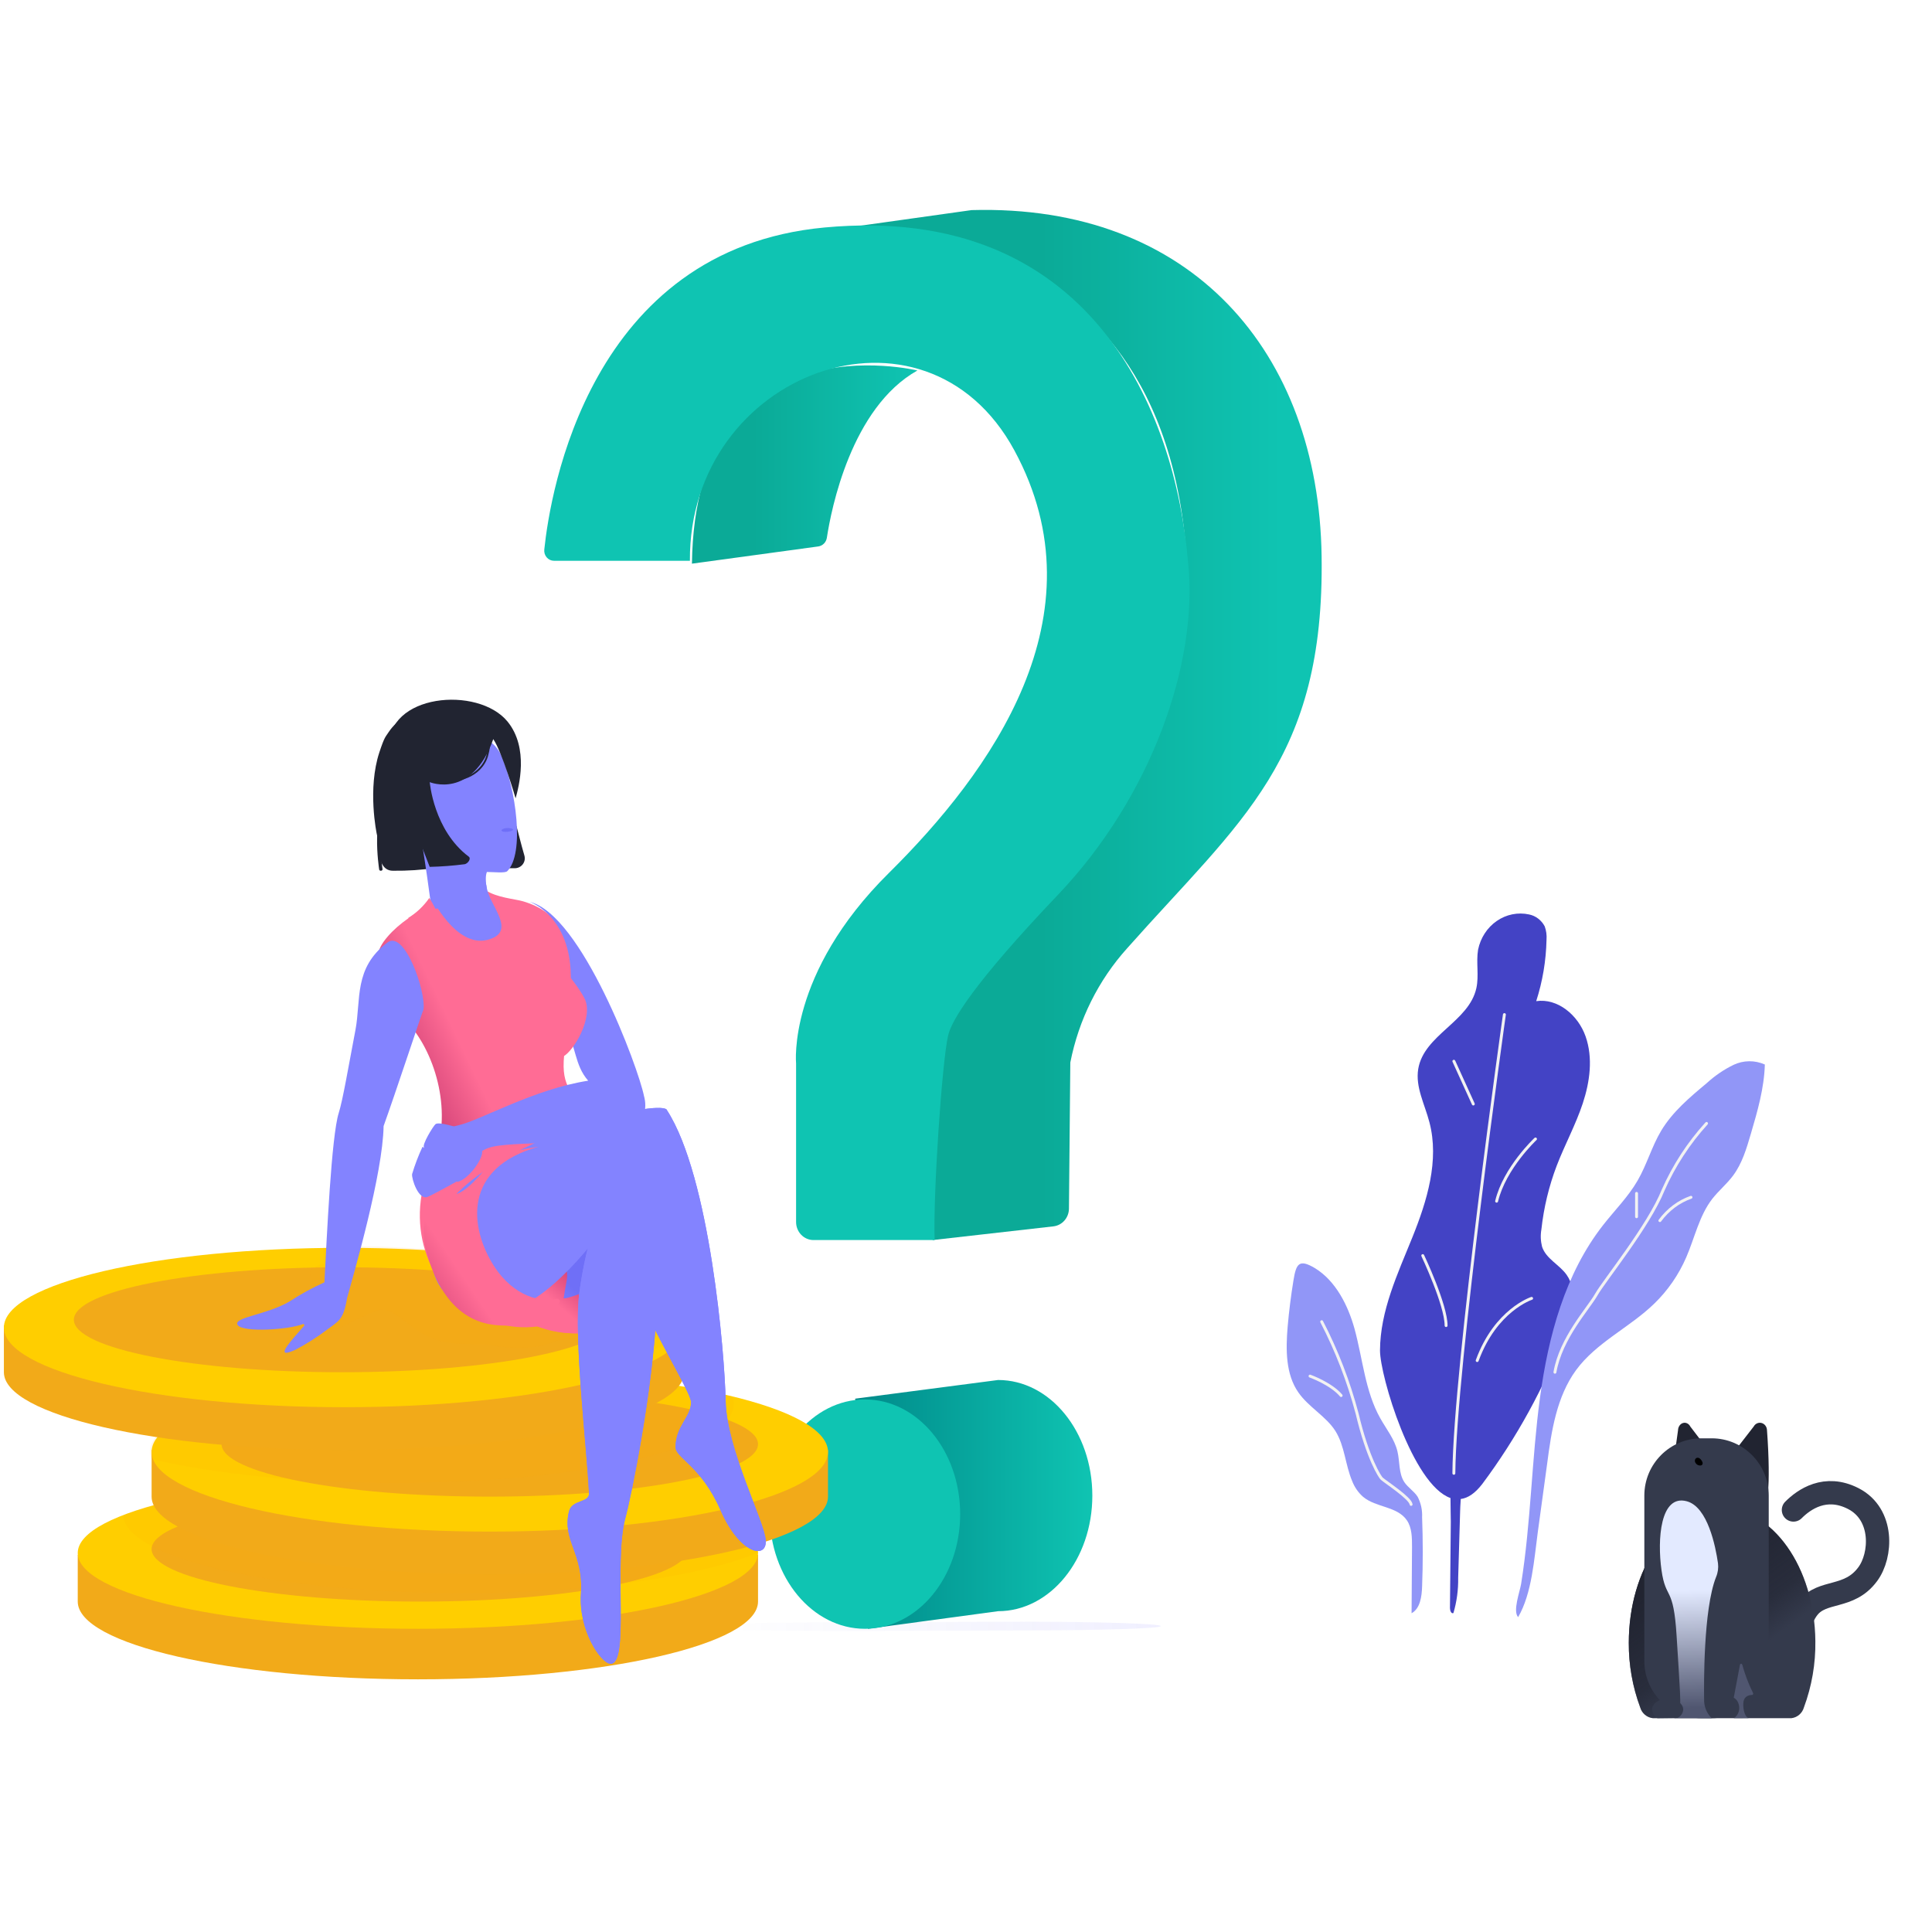 <svg width="497" height="497" viewBox="0 0 497 497" fill="none" xmlns="http://www.w3.org/2000/svg">
<g style="mix-blend-mode:multiply" opacity="0.3">
<path style="mix-blend-mode:multiply" opacity="0.3" d="M262.828 417.181L208.447 417.349C191 417.426 177.553 417.892 177.553 418.449C177.553 419.007 193.582 419.563 213.347 419.563H221.13L262.815 419.42C282.592 419.42 298.609 418.929 298.609 418.307C298.609 417.685 282.641 417.181 262.828 417.181Z" fill="url(#paint0_linear)"/>
<path style="mix-blend-mode:multiply" opacity="0.3" d="M384.322 409.218C383.194 407.238 335.293 405.8 252.463 405.865L198.357 406.059C109.636 406.266 94.985 408.649 92.779 409.167C94.028 409.3 95.284 409.338 96.539 409.283H147.711C147.711 409.218 147.787 409.154 147.987 409.102C147.837 409.102 147.737 409.218 147.711 409.283L195.337 409.115C196.991 409.115 198.294 409.115 198.557 409.037C200.2 408.752 207.632 407.742 232.158 407.419C246.961 407.509 260.596 407.769 269.971 408.221C303.81 409.814 260.96 411.329 222.647 412.299C184.333 413.271 187.629 414.087 187.629 414.087V415.615C189.81 415.798 191.997 415.858 194.184 415.795H239.804L283.269 415.678C285.221 415.727 287.175 415.667 289.122 415.497L289.622 414.087C289.622 414.087 292.743 413.504 311.042 412.985C353.892 411.73 385.45 411.147 384.322 409.218Z" fill="url(#paint1_linear)"/>
</g>
<path d="M256.757 414.472C270.154 414.472 281 401.16 281 384.742C281 368.325 270.154 355 256.757 355L220 359.803L223.263 419L256.757 414.472Z" fill="url(#paint2_linear)"/>
<path d="M222.499 419C236.031 419 247 405.792 247 389.501C247 373.208 236.031 360 222.499 360C208.969 360 198 373.208 198 389.501C198 405.792 208.969 419 222.499 419Z" fill="#0FC4B2"/>
<path d="M178 145L210.497 140.571C211.048 140.492 211.56 140.234 211.958 139.833C212.356 139.433 212.619 138.911 212.707 138.344C213.824 130.976 218.986 104.848 236 95.305C236 95.305 178.778 81.308 178 145Z" fill="url(#paint3_linear)"/>
<path d="M239.93 319L270.991 315.476C272.082 315.351 273.091 314.819 273.826 313.977C274.563 313.136 274.974 312.046 274.983 310.913L275.335 273.327C277.494 262.326 282.555 252.153 289.961 243.933C319.201 210.962 340.758 195.46 339.98 143.023C339.202 90.584 306.508 52.454 249.936 54.048L213 59.232C213 59.232 299.967 50.16 305.354 145.044C307.664 169.592 297.494 192.713 289.032 207.255C284.353 215.195 278.726 222.497 272.284 228.99C262.617 238.826 246.12 255.454 243.408 266.575C238.8 285.536 239.93 319 239.93 319Z" fill="url(#paint4_linear)"/>
<path d="M177.477 144.259H142.531C142.173 144.262 141.817 144.186 141.489 144.035C141.161 143.884 140.868 143.661 140.63 143.382C140.393 143.104 140.215 142.776 140.109 142.421C140.005 142.065 139.975 141.691 140.021 141.323C141.527 126.901 151.531 64.158 212.108 58.52C280.58 52.153 302.395 105.658 305.633 144.74C308.333 170.725 296.019 205.118 272.195 230.142C250.379 253.049 244.755 262.532 243.889 266.431C242.308 273.42 240.036 307.046 240.425 319H209.271C208.082 319 206.942 318.511 206.103 317.641C205.262 316.771 204.79 315.591 204.79 314.362V273.576C204.79 273.576 202.48 250.475 228.639 224.594C254.797 198.712 284.032 158.486 260.948 115.87C237.865 73.253 177.125 95.783 177.477 144.259Z" fill="#0FC4B2"/>
<path d="M445.028 400.852C442.538 400.967 440.345 401.149 438.227 401.33C433.943 401.678 429.508 402.053 426.681 402.544C424.302 402.945 423.044 403.41 420.727 403.837C418.41 404.262 414.948 404.598 412.007 404.973C408.632 405.412 405.929 405.89 403.725 406.395C403.457 406.332 403.187 406.285 402.915 406.252C400.996 405.98 397.496 405.839 396.45 405.529C395.989 405.387 396.101 405.232 396.275 405.09C397.517 404.275 398.901 403.722 400.349 403.462C402.467 402.919 405.331 402.415 407.187 401.872C409.043 401.33 409.902 400.697 407.922 400.154C403.644 399.4 399.304 399.097 394.967 399.249C396.637 398.745 397.559 398.215 397.67 397.685C397.67 397.57 397.67 397.44 397.197 397.337C395.835 397.137 394.462 397.034 393.087 397.027C387.307 396.885 380.767 397.324 379.721 397.932C379.173 398.254 379.995 398.59 379.273 398.913C377.342 399.779 365.509 400.115 364.027 400.98C363.242 401.445 365.733 401.885 366.955 402.337C369.607 403.32 366.344 404.353 362.482 405.297C358.621 406.24 354.05 407.17 354 408.178C354 408.837 362.52 411.615 372.485 411.963C372.532 412.163 372.561 412.366 372.572 412.57L372.348 414.767C372.348 414.832 372.671 414.922 373.257 414.91C374.266 414.625 374.365 414.315 374.502 414.005C374.677 413.437 374.839 412.868 375.014 412.312C375.052 412.197 375.107 412.088 375.175 411.99C377.07 411.97 378.962 411.84 380.842 411.602C386.796 410.827 392.052 409.987 396.437 409.108L396.026 409.392C393.934 410.968 393.784 412.583 391.255 414.147C390.92 414.367 389.064 414.845 390.483 415C392.329 414.865 394.08 414.102 395.466 412.83L397.857 411.072C398.991 410.232 400.274 409.367 405.169 408.682C410.338 407.97 418.733 407.597 424.999 406.989C427.714 406.761 430.414 406.365 433.083 405.8C435.242 405.143 437.444 404.647 439.672 404.314C441.291 404.095 443.409 403.927 444.941 403.707C446.474 403.534 447.982 403.178 449.438 402.647C451.131 402.067 452.826 401.485 453 400.877C450.533 400.722 447.545 400.748 445.028 400.852Z" fill="url(#paint5_linear)"/>
<path d="M400.461 299.873C402.538 294.456 405.349 289.337 407.169 283.815C408.99 278.293 409.833 272.151 407.89 266.616C405.948 261.082 400.657 256.726 395.184 257.543C396.826 252.457 397.72 247.132 397.835 241.757C397.93 240.581 397.77 239.397 397.37 238.296C396.95 237.504 396.371 236.821 395.674 236.293C394.978 235.764 394.18 235.404 393.338 235.237C390.468 234.618 387.483 235.223 385.03 236.921C382.575 238.619 380.851 241.273 380.229 244.31C379.691 247.563 380.498 250.972 379.79 254.186C377.896 262.857 366.288 266.227 364.835 274.988C364.066 279.642 366.509 284.061 367.706 288.675C370.308 298.5 367.108 308.933 363.32 318.317C359.533 327.701 355.049 337.189 355 347.401C355 353.961 363.357 381.943 373.131 385.364C373.131 388.333 373.228 390.55 373.216 391.496L372.997 413.659C372.997 414.307 373.314 415.214 373.888 414.954C374.751 412.019 375.163 408.957 375.11 405.883C375.281 400.197 375.448 394.507 375.611 388.812C375.611 388.229 375.684 387.102 375.77 385.612C377.614 385.377 379.435 384.185 381.329 381.723C390.147 369.909 397.322 356.814 402.636 342.839C404.457 338.019 405.948 332.134 403.028 327.973C401.146 325.29 397.713 323.852 396.687 320.702C396.318 319.256 396.259 317.742 396.515 316.269C397.13 310.641 398.457 305.126 400.461 299.873Z" fill="#4343C5"/>
<path d="M374 273L379 284" stroke="#F2F2F2" stroke-width="0.75" stroke-miterlimit="10" stroke-linecap="round"/>
<path d="M394 334C394 334 384.747 336.992 380 350" stroke="#F2F2F2" stroke-width="0.75" stroke-miterlimit="10" stroke-linecap="round"/>
<path d="M395 293C395 293 387.05 300.433 385 309" stroke="#F2F2F2" stroke-width="0.75" stroke-miterlimit="10" stroke-linecap="round"/>
<path d="M387 261C387 261 374.22 351.663 374 379" stroke="#F2F2F2" stroke-width="0.75" stroke-miterlimit="10" stroke-linecap="round"/>
<path d="M366 323C366 323 372 335.655 372 341" stroke="#F2F2F2" stroke-width="0.75" stroke-miterlimit="10" stroke-linecap="round"/>
<path d="M391.305 407.439C393.833 391.617 394.011 375.484 396.148 359.597C398.285 343.71 402.622 327.615 412.423 315.113C415.393 311.312 418.859 307.876 421.274 303.686C423.69 299.498 424.903 294.946 427.318 290.9C430.253 285.997 434.69 282.275 439.041 278.644C441.107 276.744 443.428 275.159 445.933 273.935C447.194 273.335 448.566 273.017 449.957 273.001C451.348 272.985 452.726 273.273 454 273.845C453.823 279.954 452.104 285.88 450.383 291.729C449.284 295.478 448.146 299.317 445.818 302.429C444.212 304.582 442.101 306.32 440.469 308.408C437.118 312.74 435.968 318.394 433.78 323.439C431.837 327.921 429.048 331.963 425.574 335.332C419.251 341.492 410.69 345.292 405.429 352.464C400.472 359.259 399.106 368.027 398.007 376.47L395.591 394.146C394.643 401.085 394.099 409.878 390.533 416C389.104 414.469 390.963 409.514 391.305 407.439Z" fill="#9196F7"/>
<path d="M439 289C434.406 294.051 430.641 299.831 427.853 306.116C424.097 315.449 412.662 329.449 410.633 333.038C408.604 336.628 401.515 344.179 400 353" stroke="#F2F2F2" stroke-width="0.75" stroke-miterlimit="10" stroke-linecap="round"/>
<path d="M427 314C429.099 311.164 431.878 309.081 435 308" stroke="#F2F2F2" stroke-width="0.75" stroke-miterlimit="10" stroke-linecap="round"/>
<path d="M421 307C421 308.99 421 311.03 421 313" stroke="#F2F2F2" stroke-width="0.75" stroke-miterlimit="10" stroke-linecap="round"/>
<path d="M348.436 341.781C350.57 349.558 351.156 357.893 355.075 364.853C356.647 367.665 358.756 370.232 359.492 373.382C360.117 375.973 359.78 379.02 361.252 381.262C362.2 382.687 363.748 383.582 364.684 385.034C365.523 386.65 365.92 388.475 365.831 390.308C366.056 396.246 366.056 402.185 365.831 408.131C365.745 410.722 365.333 413.794 363.123 415L363.237 397.943C363.237 395.571 363.236 393.018 361.901 391.073C359.404 387.457 354.014 387.846 350.67 385.072C349.417 383.974 348.444 382.572 347.837 380.989C346.065 376.816 345.915 371.917 343.533 368.132C341.149 364.347 336.632 362.001 333.986 358.177C330.716 353.472 330.754 347.173 331.24 341.328C331.59 337.319 332.09 333.335 332.738 329.377C333.437 325.036 334.198 323.817 338.229 326.202C343.632 329.482 346.789 335.859 348.436 341.781Z" fill="#9196F7"/>
<path d="M340 340C343.875 347.482 346.928 355.395 349.1 363.589C351.843 375.205 355.028 380.025 355.456 380.383C356.619 381.39 362.804 385.394 363 387" stroke="#F2F2F2" stroke-width="0.75" stroke-miterlimit="10" stroke-linecap="round"/>
<path d="M337 354C337 354 342.415 355.934 345 359" stroke="#F2F2F2" stroke-width="0.75" stroke-miterlimit="10" stroke-linecap="round"/>
<path style="mix-blend-mode:multiply" opacity="0.3" d="M198.354 413.295H198.028L196.047 413.179L194.995 413.114L192.916 412.997L191.8 412.972L189.645 412.869L188.479 412.804L186.249 412.7H184.996H184.119C184.921 412.402 185.372 412.091 185.372 411.781V408.495C185.372 408.016 184.408 407.55 182.577 407.111C174.922 404.976 146.754 403.552 122.733 403.229C110.716 403.048 104.84 402.918 95.48 403.061C48.578 403.151 11 405.571 11 408.546V411.678C11 413.58 26.412 415.262 49.844 416.245C49.042 416.542 48.591 416.853 48.591 417.163V420.45C48.591 420.605 48.716 420.773 48.929 420.928H48.29L47.401 421.006L45.872 421.136L45.045 421.213L43.642 421.356L42.827 421.433L41.699 421.549C34.607 422.339 30.547 423.258 30.547 424.228V427.514C30.547 430.542 69.579 433 117.734 433C165.888 433 204.92 430.542 204.92 427.514V424.228C204.92 424.228 204.92 424.228 204.92 424.163C204.896 424.093 204.862 424.029 204.819 423.969L204.706 423.879L204.631 423.814C216.134 422.883 223 421.718 223 420.45V417.112C222.988 415.624 213.59 414.266 198.354 413.295Z" fill="url(#paint6_linear)"/>
<path d="M20 411.995C20 423.042 59.172 432 107.5 432C155.828 432 195 423.029 195 411.995V400H20V411.995Z" fill="#F2AA19"/>
<path d="M107.5 419C155.824 419 195 410.27 195 399.499C195 388.73 155.824 380 107.5 380C59.175 380 20 388.73 20 399.499C20 410.27 59.175 419 107.5 419Z" fill="#FFCE00"/>
<path d="M108 412C146.108 412 177 405.955 177 398.501C177 391.045 146.108 385 108 385C69.892 385 39 391.045 39 398.501C39 405.955 69.892 412 108 412Z" fill="#F2AA19"/>
<g style="mix-blend-mode:multiply" opacity="0.3">
<g style="mix-blend-mode:multiply" opacity="0.3">
<path d="M194.936 399.443C179.996 405.606 151.533 409.801 118.885 409.801C71.022 409.801 32.182 400.868 31.681 389.798C46.633 383.648 75.095 379.44 107.744 379.44C155.607 379.44 194.446 388.387 194.936 399.443Z" fill="#FFA300"/>
</g>
</g>
<path d="M39 385.003C39 396.045 77.948 405 126 405C174.051 405 213 396.032 213 385.003V373H39V385.003Z" fill="#F2AA19"/>
<path d="M126 394C174.049 394 213 384.822 213 373.501C213 362.178 174.049 353 126 353C77.952 353 39 362.178 39 373.501C39 384.822 77.952 394 126 394Z" fill="#FFCE00"/>
<path d="M126 385C164.108 385 195 378.956 195 371.5C195 364.044 164.108 358 126 358C87.893 358 57 364.044 57 371.5C57 378.956 87.893 385 126 385Z" fill="#F2AA19"/>
<g style="mix-blend-mode:multiply" opacity="0.3">
<g style="mix-blend-mode:multiply" opacity="0.3">
<path d="M125.778 353.171C150.331 353.171 172.502 355.528 188.343 359.309C188.609 359.924 188.749 360.59 188.757 361.263C188.757 372.423 149.704 381.473 101.54 381.473C77.001 381.473 54.829 379.117 38.975 375.336C38.715 374.72 38.579 374.054 38.574 373.382C38.574 362.222 77.614 353.171 125.778 353.171Z" fill="#FFA300"/>
</g>
</g>
<path d="M1 353.003C1 364.045 40.172 373 88.5 373C136.828 373 176 364.033 176 353.003V341H1V353.003Z" fill="#F2AA19"/>
<path d="M88.5 362C136.825 362 176 352.822 176 341.499C176 330.178 136.825 321 88.5 321C40.175 321 1 330.178 1 341.499C1 352.822 40.175 362 88.5 362Z" fill="#FFCE00"/>
<path d="M88 353C126.108 353 157 346.956 157 339.5C157 332.044 126.108 326 88 326C49.892 326 19 332.044 19 339.5C19 346.956 49.892 353 88 353Z" fill="#F2AA19"/>
<g style="mix-blend-mode:multiply" opacity="0.3">
<g style="mix-blend-mode:multiply" opacity="0.3">
<path d="M79.619 327.369C79.481 326.993 80.872 326.074 81.199 325.841C82.677 325.09 83.43 325.115 83.317 324.649C83.317 324.521 83.167 321.141 83.128 320.999C93.945 320.248 99.76 320.714 112.756 321.465C138.45 322.953 168.905 328.819 173.906 337.635C175.058 340.095 174.169 343.695 170.66 346.012C164.393 350.181 159.116 342.244 150.469 343.124C150.244 343.536 149.891 343.856 149.466 344.031C148.475 344.085 147.488 344.198 146.508 344.368C145.255 344.601 144.002 344.82 142.673 345.002C141.15 345.766 139.515 346.266 137.836 346.478C133.652 346.937 129.424 346.727 125.302 345.857C122.896 345.857 120.289 345.74 117.344 345.624C106.465 344.782 103.821 337.454 98.306 336.846C95.938 336.586 75.96 348.252 73.804 347.022C72.401 347.993 75.058 342.607 73.804 342.801C72.15 343.047 65.319 343.124 63.001 341.506C61.61 340.574 77.74 338.762 78.166 336.042C78.254 335.525 80.158 334.749 82.377 334.036C81.091 332.029 80.15 329.809 79.595 327.472C79.6 327.437 79.609 327.402 79.619 327.369Z" fill="#FFA300"/>
</g>
</g>
<path d="M101.143 223.995C104.837 224.038 108.529 223.791 112.184 223.256L132.313 223.345C132.727 223.365 133.137 223.284 133.513 223.111C133.888 222.939 134.216 222.678 134.467 222.351C134.719 222.026 134.889 221.645 134.961 221.24C135.033 220.835 135.005 220.42 134.881 220.028C134.085 217.322 133.25 213.903 132.917 212.705C132.339 210.587 125.06 208.876 125.214 206.721C125.368 203.645 126.587 200.137 125.766 197.253C125.586 196.628 125.085 196.13 124.906 195.466C121.979 185.26 115.252 183.065 110.091 183.001C108.093 182.973 106.119 183.444 104.354 184.374C102.588 185.304 101.086 186.662 99.987 188.322C99.179 189.598 98.96 189.381 97.586 193.54C94.518 202.867 96.804 214.172 97.035 215.051C97.51 217.068 96.753 224.059 101.143 223.995Z" fill="#212431"/>
<path d="M100.446 206.018C100.536 205.993 100.631 205.994 100.72 206.019C100.808 206.044 100.885 206.093 100.938 206.158C100.996 206.239 101.014 206.336 100.989 206.429C100.962 206.522 100.895 206.602 100.798 206.654C98.926 207.635 97.912 210.857 97.866 215.962C97.849 218.515 98.028 221.067 98.403 223.601C98.409 223.648 98.405 223.696 98.389 223.741C98.374 223.786 98.347 223.828 98.311 223.865C98.275 223.902 98.231 223.932 98.18 223.955C98.131 223.977 98.075 223.991 98.02 223.996C97.963 224.004 97.906 224 97.852 223.989C97.798 223.977 97.747 223.957 97.702 223.928C97.657 223.9 97.621 223.863 97.594 223.822C97.565 223.782 97.548 223.737 97.543 223.69C97.452 223.079 95.27 208.717 100.354 206.056C100.378 206.034 100.411 206.021 100.446 206.018Z" fill="#212431"/>
<path d="M149 284.729C145.883 278.729 143.535 278.264 146.049 265.462C150.706 241.723 143.318 234.43 134.505 231.845C132.453 231.25 127.746 230.914 124.937 229C115.457 229.556 103.696 235.283 98.692 242.24C93.241 249.998 102.758 255.907 102.131 260.471C110.212 266.808 115.726 281.509 112.918 294L149 284.729Z" fill="url(#paint7_linear)"/>
<path d="M111.696 298.059C109.633 301.845 108.403 306.026 108.087 310.324C106.901 326.19 117.981 340.07 132.849 341.342C134.642 341.496 136.446 341.457 138.231 341.228C151.708 345.554 158.734 341.648 160.443 332.894C161.056 330.131 160.728 327.245 159.512 324.688C160.85 321.587 161.655 318.283 161.897 314.917C162.31 309.983 161.476 305.026 159.471 300.498C157.466 295.97 154.354 292.017 150.42 289L111.657 298.059" fill="#FF6C95"/>
<path d="M151 342.892L149.979 324L132 337.059C132 337.059 137.457 343.938 151 342.892Z" fill="url(#paint8_linear)"/>
<path d="M156.138 330.087C156.138 330.087 146.169 334.284 145 333.985C145.685 329.28 146.37 328.033 145.484 326.318C144.598 324.603 151.543 317 151.543 317L157 324.797L156.138 330.087Z" fill="url(#paint9_linear)"/>
<path d="M118 290.157C118 290.157 112.916 288.46 112.042 289.176C111.447 289.654 108.401 294.623 109.105 295.189C113.365 298.597 118 290.157 118 290.157Z" fill="url(#paint10_linear)"/>
<path d="M119 303.069C116.432 304.553 111.299 307.363 110.016 307.884C107.68 308.874 105.832 303.225 106.012 302.027C106.732 299.621 107.628 297.271 108.694 295L119 303.069Z" fill="url(#paint11_linear)"/>
<path d="M109.006 295.448C109.565 293.275 111.592 290.961 118.158 289.413C123.704 288.112 137.381 280.165 151.308 278.005C147.701 273.895 148.287 269.005 145.538 265.115C145.775 262.878 146.122 260.029 146.558 256.271C148.908 236.266 136.275 232 136.275 232C149.616 235.277 164.202 274.65 165.657 281.907C166.138 283.58 166.113 285.368 165.585 287.025C165.058 288.684 164.054 290.13 162.71 291.168C158.097 294.511 133.241 293.536 126.862 294.966C125.868 295.169 124.915 295.542 124.04 296.072C124.301 298.322 120.309 303.447 117.822 303.993C116.641 304.267 108.745 296.423 109.006 295.448Z" fill="#8383FF"/>
<path d="M111.022 234L125.713 230.934C125.713 230.934 124.429 226.298 125.251 224.314C126.997 224.314 129.938 224.661 130.491 224.108C135.05 219.522 132.687 202.919 129.027 194.482C124.597 184.346 103.073 185.17 106.335 203.602C109.597 222.034 111.022 234 111.022 234Z" fill="#8383FF"/>
<path d="M114.296 227.848L111 230.898C111 230.898 117.249 243.761 125.304 241.796C133.36 239.831 125.825 232.85 125.227 228.371C124.629 223.891 120.622 225.168 120.622 225.168L114.296 227.848Z" fill="#8383FF"/>
<path d="M139.557 243C139.557 243 147.889 251.993 150.359 256.822C152.829 261.649 147.552 270.46 144.834 271.813C142.115 273.167 120 266.725 120 266.725L139.557 243Z" fill="#FF6C95"/>
<path d="M110.433 231C110.834 231.531 112 233.744 112 233.744C112 233.744 109.408 239.002 105 236.155C107.155 234.822 109.005 233.067 110.433 231Z" fill="#FF6C95"/>
<path d="M108.991 214.948C110.555 214.533 111.378 211.758 110.831 208.749C110.284 205.741 108.573 203.637 107.009 204.052C105.446 204.466 104.622 207.242 105.169 210.25C105.716 213.259 107.428 215.362 108.991 214.948Z" fill="#8383FF"/>
<path d="M131.281 213.071C129.729 212.743 128.224 213.644 129.449 213.936C130.674 214.228 133.253 213.444 131.281 213.071Z" fill="#6F6FF7"/>
<path d="M116.477 308.185C130.864 292.129 168.483 282.917 171.462 285.402C171.53 285.463 171.579 285.545 171.599 285.636C182.606 302.682 186.439 348.091 186.677 360.453C186.915 372.814 196.729 391.419 196.993 396.312C197.257 401.204 190.321 399.877 185.358 388.506C180.394 377.134 173.823 375.077 173.798 372.345C173.735 366.893 177.782 364.538 177.769 360.739C177.756 356.939 158.143 328.431 158.444 311.594C149.008 325.244 136.217 338.918 125.776 337.618C105.936 335.21 109.617 315.836 116.477 308.185Z" fill="url(#paint12_linear)"/>
<path d="M161.345 303.066C163.971 304.02 169.827 317.825 168.902 337.044C167.903 357.938 162.442 384.735 160.851 390.613C157.781 401.982 162.084 428.47 156.968 427.994C154.503 427.762 148.794 419.384 149.448 409.947C150.175 399.494 144.516 396.362 146.378 388.783C147.13 385.728 151.618 386.63 151.519 384.169C151.001 372.504 147.488 344.068 149.053 332.39C151.913 311.508 158.719 302.112 161.345 303.066Z" fill="url(#paint13_linear)"/>
<path d="M116.477 308.185C130.864 292.129 168.483 282.917 171.462 285.402C171.53 285.463 171.579 285.545 171.599 285.636C182.606 302.682 186.439 348.091 186.677 360.453C186.915 372.814 196.729 391.419 196.993 396.312C197.257 401.204 190.321 399.877 185.358 388.506C180.394 377.134 173.823 375.077 173.798 372.345C173.735 366.893 177.782 364.538 177.769 360.739C177.756 356.939 158.143 328.431 158.444 311.594C149.008 325.244 136.217 338.918 125.776 337.618C105.936 335.21 109.617 315.836 116.477 308.185Z" fill="url(#paint14_linear)"/>
<path d="M161.345 303.066C163.971 304.02 169.827 317.825 168.902 337.044C167.903 357.938 162.442 384.735 160.851 390.613C157.781 401.982 162.084 428.47 156.968 427.994C154.503 427.762 148.794 419.384 149.448 409.947C150.175 399.494 144.516 396.362 146.378 388.783C147.13 385.728 151.618 386.63 151.519 384.169C151.001 372.504 147.488 344.068 149.053 332.39C151.913 311.508 158.719 302.112 161.345 303.066Z" fill="url(#paint15_linear)"/>
<path d="M116.532 307.212C119.399 307.596 124.644 300.913 124.644 300.913L125.197 298.417C129.495 296.773 133.968 295.627 138.529 295C118.897 300.427 120.813 315.878 127.049 325.645C132.19 333.672 139.351 335.106 143.234 334.108C143.359 334.086 143.486 334.101 143.603 334.15C143.718 334.199 143.817 334.282 143.888 334.385C143.958 334.489 143.998 334.611 144 334.737C144.002 334.862 143.969 334.985 143.902 335.093C142.192 338.037 141.01 341.058 131.239 340.994C127.473 340.994 115.465 341.865 109.885 322.727C107.879 315.827 109.474 310.604 112.739 306.649L116.532 307.212Z" fill="url(#paint16_linear)"/>
<path d="M100 243C99.278 243.399 98.229 244.09 97 245C97.755 244.296 98.762 243.624 100 243Z" fill="#8383FF"/>
<path d="M98.681 289.675C98.469 301.977 91.157 327.147 89.251 334.06V334.125C88.298 339.656 87.107 339.811 84.021 342.137C81.501 344.035 78.837 345.724 76.058 347.189C70.101 349.981 74.804 344.98 78.227 341.065C78.415 340.858 78.152 340.508 77.914 340.613C74.54 342.033 62.539 342.861 61.147 340.871C59.755 338.881 68.571 338.286 74.453 334.81C77.326 332.928 80.336 331.277 83.458 329.875C84.071 318.244 85.251 292.221 87.144 286.29C88.184 283.008 89.576 274.738 91.432 264.995C92.913 257.139 90.944 249.049 99.647 242.46C104.061 239.113 109.568 254.955 108.953 259.659C108.84 259.645 101.641 281.471 98.681 289.675Z" fill="#8383FF"/>
<path d="M125.988 189C126.057 190.882 125.822 192.762 125.289 194.568C124.365 197.627 121.047 201.075 114.146 200.9C107.245 200.725 104 201 104 201" stroke="#212431" stroke-width="0.45" stroke-miterlimit="10" stroke-linecap="round"/>
<path d="M120.581 220.365C121.272 220.885 120.383 222.118 119.567 222.312C116.571 222.7 113.558 222.93 110.539 223L107.897 216.211C103.994 211.643 100.697 205.827 100.017 192.691C99.276 178.413 122.976 176.376 130.548 185.604C136.154 192.445 133.437 202.479 132.635 205.36C132.635 205.36 129.164 193.445 126.891 190.134C121.371 205.711 110.552 201.207 110.552 201.207C110.552 201.207 111.552 213.589 120.581 220.365Z" fill="#212431"/>
<path style="mix-blend-mode:multiply" opacity="0.3" d="M495.436 435.71C494.087 434.923 490.395 434.352 485.127 433.945C476.644 433.352 468.13 433.556 459.68 434.556C457.764 434.801 457.688 435.221 459.529 435.479C461.795 435.738 464.081 435.738 466.347 435.479C471.183 434.877 476.06 434.75 480.917 435.1C482.66 435.085 484.394 435.384 486.047 435.982C486.967 436.525 485.744 437.109 484.08 437.339C481.201 437.741 478.3 437.954 475.396 437.977C472.775 438.073 469.913 438.168 467.317 438.413C463.194 436.859 458.896 435.905 454.538 435.575V434.217C454.738 433.754 454.814 433.241 454.756 432.734C454.699 432.227 454.509 431.748 454.21 431.352C454.02 430.999 450.617 430.863 449.344 431.189L444.304 432.018C441.783 431.84 439.073 431.746 436.136 431.746H432.507L428.838 431.189C427.578 430.863 423.961 430.986 423.961 431.352L423.041 432.139C417.911 432.588 414.483 433.375 414.483 434.257V437.326C411.03 438.29 409 439.445 409 440.693C409 441.725 410.349 442.689 412.782 443.531C414.131 443.88 415.517 444.035 416.903 443.993H461.784C463.18 444.038 464.575 443.877 465.931 443.517C468.351 442.661 469.712 441.671 469.637 440.625C469.62 440.473 469.577 440.326 469.511 440.191C470.232 439.973 470.964 439.801 471.704 439.674C473.734 439.434 475.774 439.307 477.816 439.295C482.454 439.221 487.083 438.854 491.681 438.195C495.436 437.585 496.911 436.552 495.436 435.71Z" fill="url(#paint17_linear)"/>
<path d="M461.358 388.434C464.076 385.7 469.582 381.84 476.732 385.494C484.647 389.534 484.079 400.143 480.437 404.988C475.646 411.464 468.793 408.873 465.1 413.679C461.408 418.484 457 435 457 435" stroke="#343A4C" stroke-width="6" stroke-miterlimit="10" stroke-linecap="round"/>
<path d="M464.057 439.216C466.081 433.764 467.078 427.974 466.995 422.149C466.818 403.174 455.903 387.809 442.75 388.002C429.597 388.196 419.001 403.612 419.001 422.613C418.972 428.292 419.969 433.926 421.94 439.241C422.153 439.979 422.577 440.635 423.16 441.125C423.742 441.617 424.455 441.922 425.208 442H460.826C461.576 441.912 462.283 441.601 462.858 441.104C463.434 440.609 463.851 439.952 464.057 439.216Z" fill="#343A4C"/>
<path d="M464.057 439.216C466.081 433.764 467.078 427.974 466.995 422.149C466.818 403.174 455.903 387.809 442.75 388.002C429.597 388.196 419.001 403.612 419.001 422.613C418.972 428.292 419.969 433.926 421.94 439.241C422.153 439.979 422.577 440.635 423.16 441.125C423.742 441.617 424.455 441.922 425.208 442H460.826C461.576 441.912 462.283 441.601 462.858 441.104C463.434 440.609 463.851 439.952 464.057 439.216Z" fill="url(#paint18_linear)"/>
<path d="M438 371.134L434.833 366.984C434.648 366.612 434.363 366.321 434.023 366.155C433.683 365.988 433.305 365.955 432.948 366.061C432.591 366.167 432.273 366.405 432.041 366.74C431.81 367.075 431.679 367.49 431.667 367.92L430 380L438 371.134Z" fill="#212431"/>
<path d="M454.551 367.907C454.538 367.48 454.395 367.068 454.145 366.735C453.896 366.402 453.551 366.166 453.164 366.06C452.778 365.955 452.37 365.988 452.002 366.153C451.634 366.319 451.326 366.608 451.125 366.977L446 373.593L454.299 388C454.299 388 455.692 383.12 454.551 367.907Z" fill="#212431"/>
<path d="M440.316 370H437.684C429.575 370 423 376.596 423 384.732V427.267C423 435.403 429.575 442 437.684 442H440.316C448.425 442 455 435.403 455 427.267V384.732C455 376.596 448.425 370 440.316 370Z" fill="#343A4C"/>
<path d="M441.465 405.654C441.928 404.552 442.095 403.343 441.949 402.154C441.325 397.807 439.317 387.67 433.938 386.2C427.072 384.326 426.309 396.05 427.416 403.911C428.521 411.77 430.505 407.658 431.306 420.906C432.107 434.154 432.577 439.124 431.967 440.542C431.685 441.141 431.245 441.646 430.696 442H440.321C439.673 441.361 439.164 440.59 438.829 439.735C438.493 438.881 438.339 437.963 438.376 437.042C438.338 433.789 438.135 413.996 441.465 405.654Z" fill="url(#paint19_linear)"/>
<path d="M446 442C446.607 441.647 447.07 441.035 447.285 440.295C447.5 439.556 447.452 438.749 447.152 438.05C446.92 437.465 446.511 436.997 446 436.733L447.6 428.239C447.621 428.169 447.662 428.108 447.714 428.066C447.766 428.024 447.829 428 447.894 428C447.959 428 448.022 428.024 448.074 428.066C448.128 428.108 448.167 428.169 448.188 428.239C448.882 430.763 449.809 433.195 450.952 435.495C450.981 435.545 450.997 435.602 451 435.662C451.002 435.721 450.991 435.78 450.968 435.833C450.945 435.886 450.91 435.932 450.867 435.965C450.824 435.998 450.774 436.017 450.722 436.022C449.996 436.022 448.799 436.312 448.533 437.615C448.268 438.919 448.614 441.566 449.824 441.987L446 442Z" fill="url(#paint20_linear)"/>
<path d="M437.616 375.556C436.682 374.314 435.497 375.4 436.227 376.415C436.957 377.429 438.793 377.114 437.616 375.556Z" fill="black"/>
<path d="M431.541 441.934C431.967 441.715 432.325 441.403 432.58 441.027C432.835 440.651 432.981 440.223 433 439.782C433 438.242 431.207 437 428.994 437C426.781 437 425 438.242 425 439.782C425.039 440.216 425.18 440.637 425.412 441.019C425.644 441.401 425.963 441.735 426.347 442L431.541 441.934Z" fill="#343A4C"/>
<defs>
<linearGradient id="paint0_linear" x1="177.603" y1="418.385" x2="298.659" y2="418.385" gradientUnits="userSpaceOnUse">
<stop stop-color="#4343C5" stop-opacity="0"/>
<stop offset="1" stop-color="#5A52FF"/>
</linearGradient>
<linearGradient id="paint1_linear" x1="80654.2" y1="4609.51" x2="148492" y2="4609.51" gradientUnits="userSpaceOnUse">
<stop stop-color="#4343C5" stop-opacity="0"/>
<stop offset="1" stop-color="#5A52FF"/>
</linearGradient>
<linearGradient id="paint2_linear" x1="220.025" y1="386.999" x2="281.024" y2="386.999" gradientUnits="userSpaceOnUse">
<stop stop-color="#008A8A"/>
<stop offset="1" stop-color="#0FC4B2"/>
</linearGradient>
<linearGradient id="paint3_linear" x1="178" y1="119.504" x2="236" y2="119.504" gradientUnits="userSpaceOnUse">
<stop offset="0.27" stop-color="#0BAA97"/>
<stop offset="1" stop-color="#0FC4B2"/>
</linearGradient>
<linearGradient id="paint4_linear" x1="213" y1="186.492" x2="340.005" y2="186.492" gradientUnits="userSpaceOnUse">
<stop offset="0.43" stop-color="#0BAA97"/>
<stop offset="0.92" stop-color="#0FC4B2"/>
</linearGradient>
<linearGradient id="paint5_linear" x1="48344.4" y1="7924.79" x2="56209.9" y2="7924.79" gradientUnits="userSpaceOnUse">
<stop stop-color="#4343C5" stop-opacity="0"/>
<stop offset="1" stop-color="#5A52FF"/>
</linearGradient>
<linearGradient id="paint6_linear" x1="44690.1" y1="13237.4" x2="80547.9" y2="13237.4" gradientUnits="userSpaceOnUse">
<stop stop-color="#4343C5" stop-opacity="0"/>
<stop offset="1" stop-color="#5A52FF"/>
</linearGradient>
<linearGradient id="paint7_linear" x1="103.182" y1="271.889" x2="116.91" y2="265.291" gradientUnits="userSpaceOnUse">
<stop stop-color="#D34378"/>
<stop offset="1" stop-color="#FF6C95"/>
</linearGradient>
<linearGradient id="paint8_linear" x1="139.57" y1="342.281" x2="162.874" y2="315.159" gradientUnits="userSpaceOnUse">
<stop offset="0.21" stop-color="#FF6C95"/>
<stop offset="0.47" stop-color="#D34378"/>
</linearGradient>
<linearGradient id="paint9_linear" x1="147.409" y1="331.282" x2="141.627" y2="337.047" gradientUnits="userSpaceOnUse">
<stop stop-color="#6F6FF7"/>
<stop offset="1" stop-color="#8383FF"/>
</linearGradient>
<linearGradient id="paint10_linear" x1="45439.8" y1="2576.56" x2="45216.7" y2="2661.14" gradientUnits="userSpaceOnUse">
<stop stop-color="#6F6FF7"/>
<stop offset="1" stop-color="#8383FF"/>
</linearGradient>
<linearGradient id="paint11_linear" x1="65699" y1="5093.14" x2="65243.4" y2="4480.19" gradientUnits="userSpaceOnUse">
<stop stop-color="#6F6FF7"/>
<stop offset="1" stop-color="#8383FF"/>
</linearGradient>
<linearGradient id="paint12_linear" x1="-424981" y1="-33954.6" x2="-420505" y2="-32404.3" gradientUnits="userSpaceOnUse">
<stop stop-color="#6F6FF7"/>
<stop offset="1" stop-color="#8383FF"/>
</linearGradient>
<linearGradient id="paint13_linear" x1="-108597" y1="-8227.52" x2="-108421" y2="-1766.94" gradientUnits="userSpaceOnUse">
<stop stop-color="#6F6FF7"/>
<stop offset="1" stop-color="#8383FF"/>
</linearGradient>
<linearGradient id="paint14_linear" x1="-424981" y1="-33954.6" x2="-420505" y2="-32404.3" gradientUnits="userSpaceOnUse">
<stop stop-color="#6F6FF7"/>
<stop offset="1" stop-color="#8383FF"/>
</linearGradient>
<linearGradient id="paint15_linear" x1="-108597" y1="-8227.52" x2="-108421" y2="-1766.94" gradientUnits="userSpaceOnUse">
<stop stop-color="#6F6FF7"/>
<stop offset="1" stop-color="#8383FF"/>
</linearGradient>
<linearGradient id="paint16_linear" x1="101.311" y1="339.803" x2="131.134" y2="319.754" gradientUnits="userSpaceOnUse">
<stop offset="0.17" stop-color="#D34378"/>
<stop offset="0.59" stop-color="#FF6C95"/>
</linearGradient>
<linearGradient id="paint17_linear" x1="46435.3" y1="6186.37" x2="52439.1" y2="6186.37" gradientUnits="userSpaceOnUse">
<stop stop-color="#4343C5" stop-opacity="0"/>
<stop offset="1" stop-color="#5A52FF"/>
</linearGradient>
<linearGradient id="paint18_linear" x1="426.697" y1="398.895" x2="447.703" y2="427.582" gradientUnits="userSpaceOnUse">
<stop offset="0.2" stop-color="#212431"/>
<stop offset="0.75" stop-color="#212431" stop-opacity="0.6"/>
<stop offset="1" stop-color="#212431" stop-opacity="0"/>
</linearGradient>
<linearGradient id="paint19_linear" x1="435.833" y1="439.32" x2="434.767" y2="409.117" gradientUnits="userSpaceOnUse">
<stop stop-color="#505670"/>
<stop offset="1" stop-color="#E3EAFF"/>
</linearGradient>
<linearGradient id="paint20_linear" x1="3236.12" y1="6602.13" x2="3257.82" y2="6602.13" gradientUnits="userSpaceOnUse">
<stop stop-color="#505670"/>
<stop offset="1" stop-color="#E3EAFF"/>
</linearGradient>
</defs>
</svg>
